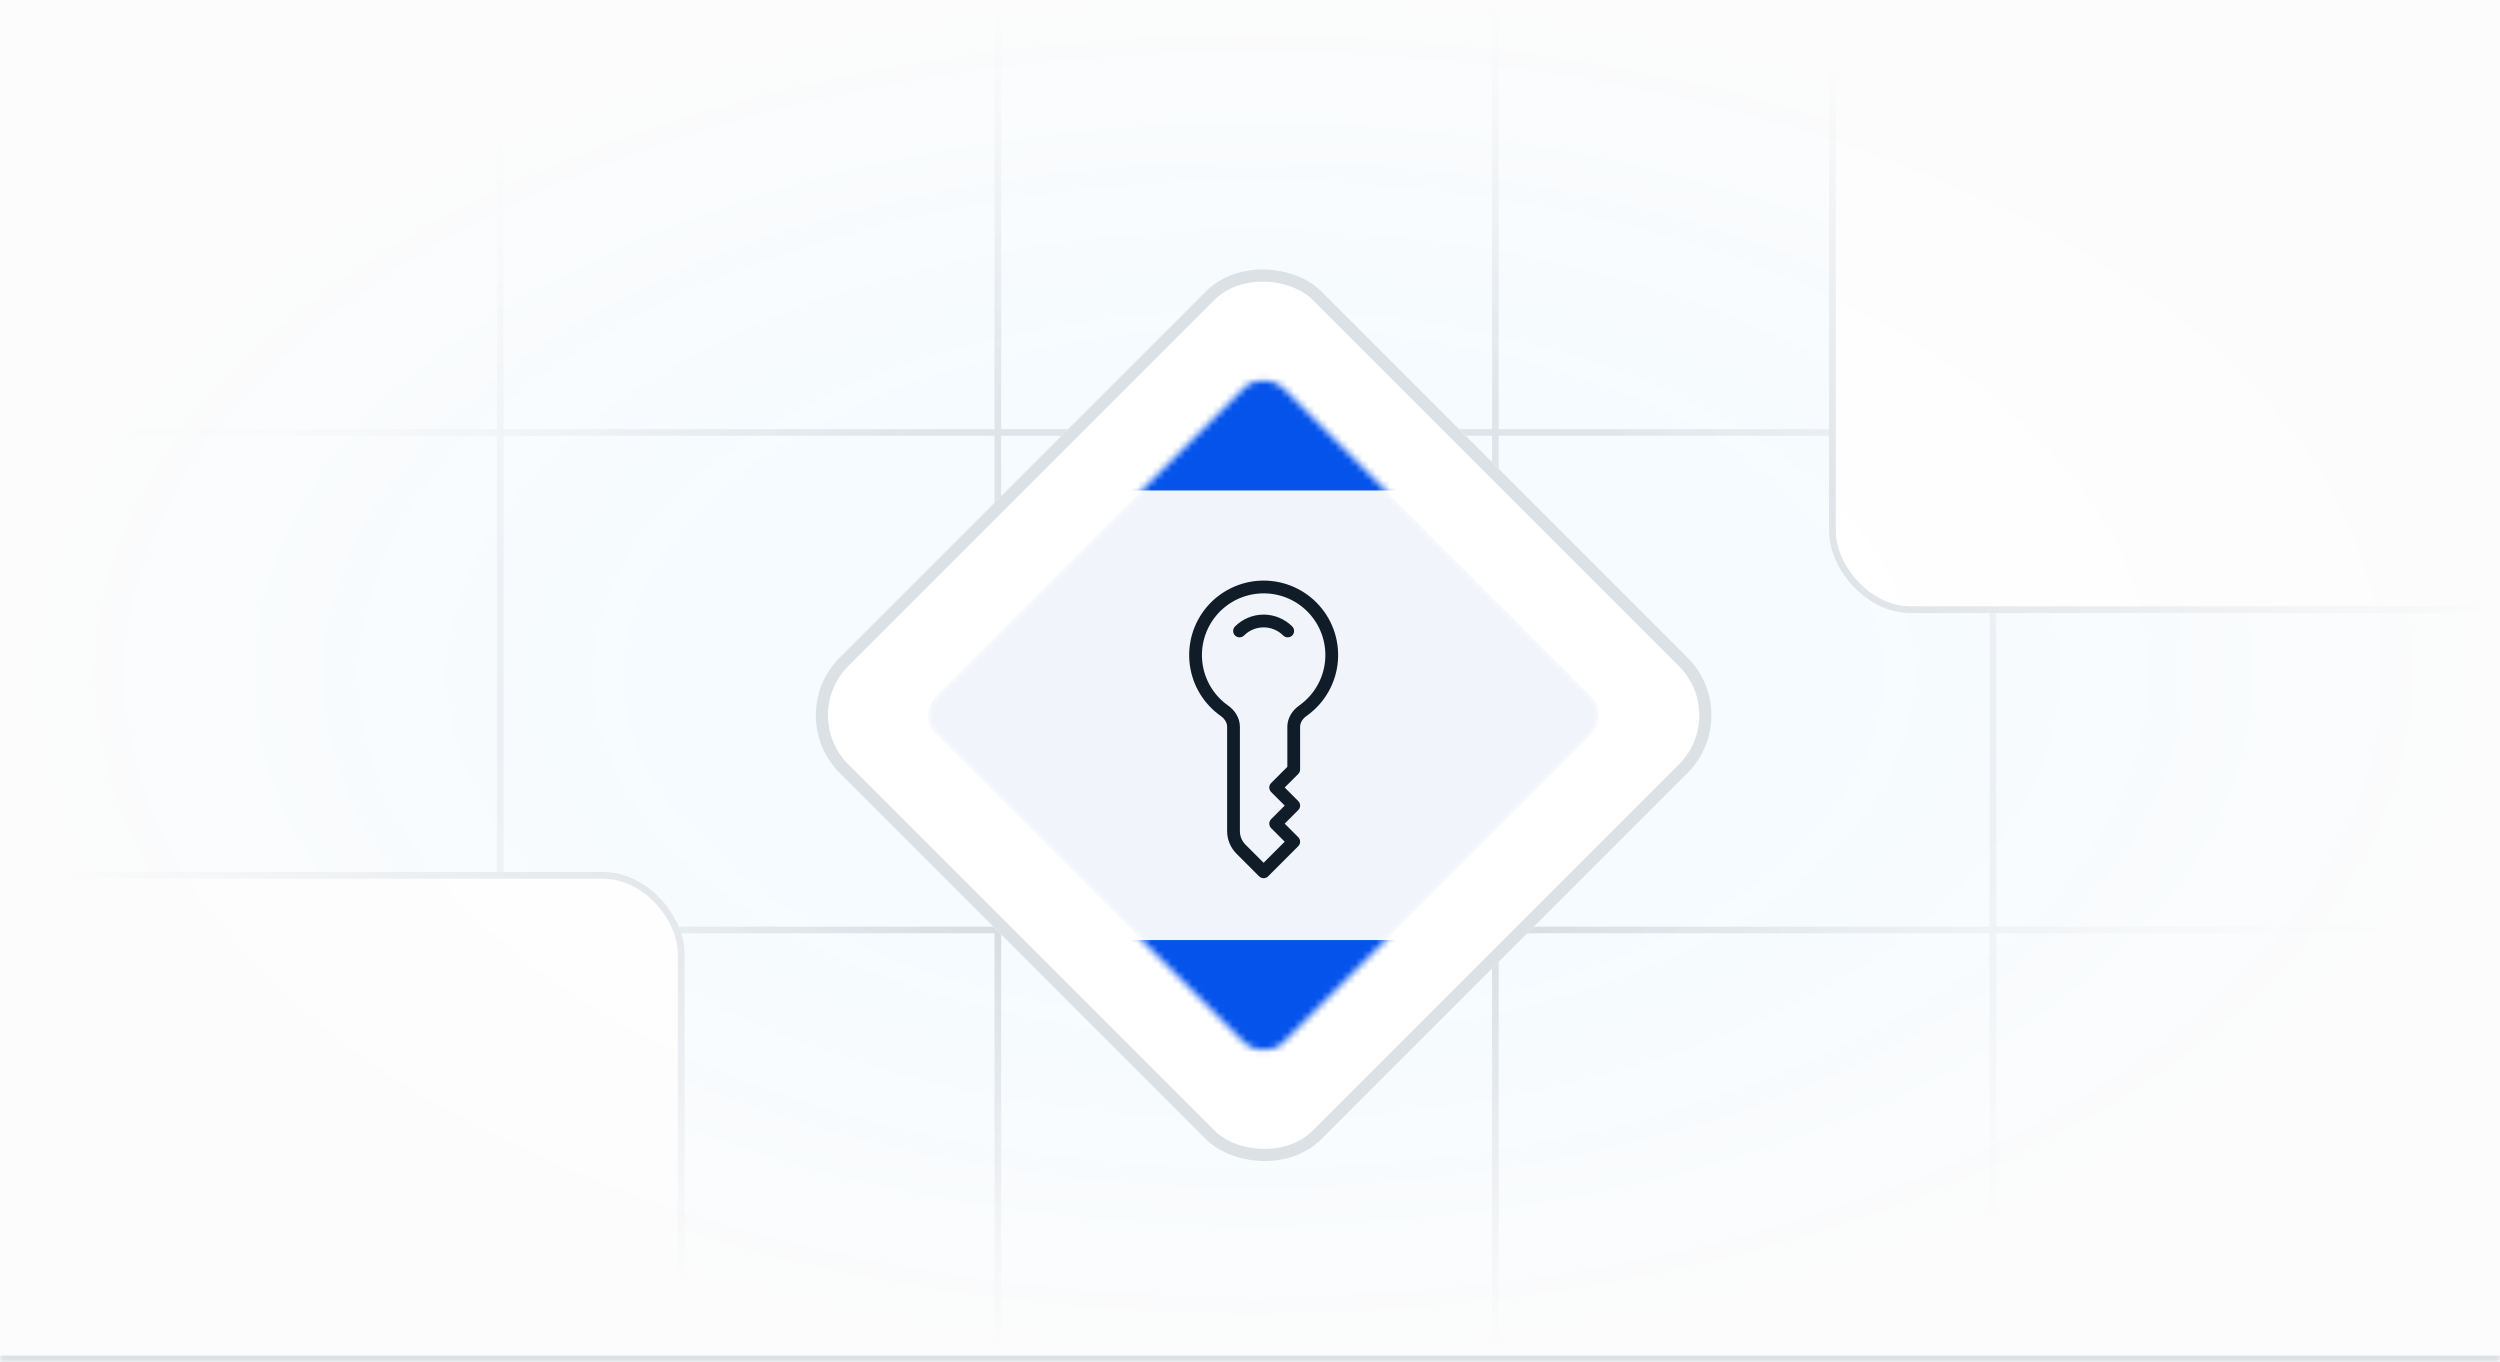<svg width="367" height="200" viewBox="0 0 367 200" fill="none" xmlns="http://www.w3.org/2000/svg">
<g clip-path="url(#clip0_483_19456)">
<mask id="path-1-inside-1_483_19456" fill="white">
<path d="M0 0H367V200H0V0Z"/>
</mask>
<path d="M0 0H367V200H0V0Z" fill="#FCFCFC"/>
<mask id="mask0_483_19456" style="mask-type:alpha" maskUnits="userSpaceOnUse" x="1" y="-2" width="366" height="202">
<rect x="1" y="-2" width="366" height="202" fill="url(#paint0_radial_483_19456)"/>
</mask>
<g mask="url(#mask0_483_19456)">
<g filter="url(#filter0_f_483_19456)">
<path d="M449 208C449 357.117 328.117 478 179 478C29.883 478 -91 357.117 -91 208C-91 58.883 29.883 -62 179 -62C328.117 -62 449 58.883 449 208Z" fill="#F5FBFF"/>
</g>
<path fill-rule="evenodd" clip-rule="evenodd" d="M-292.254 -450V-375.256H-367L-367 -374.281H-292.254V-302.214H-367L-367 -301.239H-292.254V-229.173H-367L-367 -228.198H-292.254V-156.131H-367L-367 -155.156H-292.254V-83.09H-367L-367 -82.115H-292.254V-10.05H-367L-367 -9.075H-292.254V62.992H-367L-367 63.967H-292.254V136.033H-367L-367 137.008H-292.254V209.074H-367L-367 210.049H-292.254V282.115H-367L-367 283.09H-292.254V355.156H-367L-367 356.131H-292.254V428.196H-367L-367 429.171H-292.254V501.238H-367V502.213H-292.254V574.281H-367L-367 575.256H-292.254V650H-291.279V575.256H-219.212V650H-218.237V575.256H-146.172V650H-145.197V575.256H-73.13V650H-72.155V575.256H-0.09V650H0.885V575.256H72.951V650H73.926V575.256H145.995V650H146.969V575.256H219.035V650H220.01V575.256H292.075V650H293.05V575.256H365.117V650H366.092V575.256H438.158V650H439.133V575.256H511.199V650H512.174V575.256H584.239V650H585.214V575.256H657.281V650H658.256V575.256H733V574.281H658.256V502.213H733V501.238H658.256V429.171H733V428.196H658.256V356.131H733V355.156H658.256V283.09H733V282.115H658.256V210.049H733V209.074H658.256V137.008H733V136.033H658.256V63.967H733V62.992H658.256V-9.075H733V-10.05H658.256V-82.115H733V-83.09H658.256V-155.156H733V-156.131H658.256V-228.198H733V-229.172H658.256V-301.239H733V-302.214H658.256V-374.281H733V-375.256H658.256V-450H657.281V-375.256L585.214 -375.256V-450H584.239V-375.256H512.174V-450H511.199V-375.256L439.133 -375.256V-450H438.158V-375.256H366.092V-450H365.117V-375.256L293.05 -375.256V-450H292.075V-375.256H220.01V-450H219.035V-375.256L146.969 -375.256V-450H145.995V-375.256H73.926V-450H72.951V-375.256L0.885 -375.256V-450H-0.09V-375.256H-72.155V-450H-73.13V-375.256L-145.197 -375.256V-450H-146.172V-375.256H-218.237V-450H-219.212V-375.256L-291.279 -375.256V-450H-292.254ZM657.281 574.281V502.213H585.214V574.281H657.281ZM584.239 574.281V502.213H512.174V574.281H584.239ZM511.199 574.281V502.213H439.133V574.281H511.199ZM438.158 574.281V502.213H366.092V574.281H438.158ZM365.117 574.281V502.213H293.05V574.281H365.117ZM292.075 574.281V502.213H220.01V574.281H292.075ZM219.035 574.281V502.213L146.969 502.213V574.281L219.035 574.281ZM145.995 574.281V502.213H73.926V574.281H145.995ZM72.951 574.281V502.213H0.885V574.281H72.951ZM-0.09 574.281V502.213H-72.155V574.281H-0.09ZM-73.13 574.281V502.213H-145.197V574.281H-73.13ZM-146.172 574.281V502.213H-218.237V574.281H-146.172ZM-219.212 574.281V502.213H-291.279V574.281H-219.212ZM-291.279 501.238V429.171H-219.212V501.238H-291.279ZM-291.279 428.196H-219.212V356.131H-291.279V428.196ZM-218.237 501.238V429.171H-146.172V501.238H-218.237ZM-218.237 428.196H-146.172V356.131H-218.237V428.196ZM-145.197 501.238V429.171H-73.13V501.238H-145.197ZM-145.197 428.196H-73.13V356.131H-145.197V428.196ZM-72.155 501.238V429.171H-0.09V501.238H-72.155ZM-72.155 428.196H-0.09V356.131H-72.155V428.196ZM0.885 501.238V429.171H72.951V501.238H0.885ZM0.885 428.196H72.951V356.131H0.885V428.196ZM73.926 501.238V429.171H145.995V501.238H73.926ZM73.926 428.196H145.995V356.131H73.926V428.196ZM146.969 501.238V429.171L219.035 429.171V501.238H146.969ZM146.969 428.196H219.035V356.131L146.969 356.131V428.196ZM220.01 501.238V429.171H292.075V501.238H220.01ZM220.01 428.196H292.075V356.131H220.01V428.196ZM293.05 501.238V429.171H365.117V501.238H293.05ZM293.05 428.196H365.117V356.131H293.05V428.196ZM366.092 501.238V429.171H438.158V501.238H366.092ZM366.092 428.196H438.158V356.131H366.092V428.196ZM439.133 501.238V429.171H511.199V501.238H439.133ZM439.133 428.196H511.199V356.131H439.133V428.196ZM512.174 501.238V429.171H584.239V501.238H512.174ZM512.174 428.196H584.239V356.131H512.174V428.196ZM585.214 501.238V429.171H657.281V501.238H585.214ZM585.214 428.196H657.281V356.131H585.214V428.196ZM657.281 282.115V210.049H585.214V282.115H657.281ZM584.239 282.115V210.049H512.174V282.115H584.239ZM512.174 283.09H584.239V355.156H512.174V283.09ZM511.199 282.115V210.049H439.133V282.115H511.199ZM439.133 283.09H511.199V355.156H439.133V283.09ZM438.158 282.115V210.049H366.092V282.115H438.158ZM366.092 283.09H438.158V355.156H366.092V283.09ZM365.117 282.115V210.049H293.05V282.115H365.117ZM293.05 283.09H365.117V355.156H293.05V283.09ZM292.075 282.115V210.049H220.01V282.115H292.075ZM220.01 283.09H292.075V355.156H220.01V283.09ZM219.035 282.115V210.049L146.969 210.049V282.115H219.035ZM146.969 283.09L219.035 283.09V355.156H146.969V283.09ZM145.995 282.115V210.049H73.926V282.115H145.995ZM73.926 283.09H145.995V355.156H73.926V283.09ZM72.951 282.115V210.049H0.885V282.115H72.951ZM0.885 283.09H72.951V355.156H0.885V283.09ZM-0.09 282.115V210.049H-72.155V282.115H-0.09ZM-72.155 283.09H-0.09V355.156H-72.155V283.09ZM-73.13 282.115V210.049H-145.197V282.115H-73.13ZM-145.197 283.09H-73.13V355.156H-145.197V283.09ZM-146.172 282.115V210.049H-218.237V282.115H-146.172ZM-218.237 283.09H-146.172V355.156H-218.237V283.09ZM-219.212 282.115V210.049H-291.279V282.115H-219.212ZM-291.279 283.09H-219.212V355.156H-291.279V283.09ZM585.214 283.09H657.281V355.156H585.214V283.09ZM-291.279 209.074V137.008H-219.212V209.074H-291.279ZM-291.279 136.033H-219.212V63.967H-291.279V136.033ZM-218.237 209.074V137.008H-146.172V209.074H-218.237ZM-218.237 136.033H-146.172V63.967H-218.237V136.033ZM-145.197 209.074V137.008H-73.13V209.074H-145.197ZM-145.197 136.033H-73.13V63.967H-145.197V136.033ZM-72.155 209.074V137.008H-0.09V209.074H-72.155ZM-72.155 136.033H-0.09V63.967H-72.155V136.033ZM0.885 209.074V137.008H72.951V209.074H0.885ZM0.885 136.033H72.951V63.967H0.885V136.033ZM73.926 209.074V137.008H145.995V209.074H73.926ZM73.926 136.033H145.995V63.967H73.926V136.033ZM146.969 209.074V137.008L219.035 137.008V209.074H146.969ZM146.969 136.033H219.035V63.967L146.969 63.967V136.033ZM220.01 209.074V137.008H292.075V209.074H220.01ZM220.01 136.033H292.075V63.967H220.01V136.033ZM293.05 209.074V137.008H365.117V209.074H293.05ZM293.05 136.033H365.117V63.967H293.05V136.033ZM366.092 209.074V137.008H438.158V209.074H366.092ZM366.092 136.033H438.158V63.967H366.092V136.033ZM439.133 209.074V137.008H511.199V209.074H439.133ZM439.133 136.033H511.199V63.967H439.133V136.033ZM512.174 209.074V137.008H584.239V209.074H512.174ZM512.174 136.033H584.239V63.967H512.174V136.033ZM585.214 209.074V137.008H657.281V209.074H585.214ZM585.214 136.033H657.281V63.967H585.214V136.033ZM657.281 -10.05V-82.115H585.214V-10.05H657.281ZM584.239 -10.05V-82.115H512.174V-10.05H584.239ZM512.174 -9.075H584.239V62.992H512.174V-9.075ZM511.199 -10.05V-82.115H439.133V-10.05L511.199 -10.05ZM439.133 -9.075H511.199V62.992H439.133V-9.075ZM438.158 -10.05V-82.115H366.092V-10.05H438.158ZM366.092 -9.075H438.158V62.992H366.092V-9.075ZM365.117 -10.05V-82.115H293.05V-10.05H365.117ZM293.05 -9.075H365.117V62.992H293.05V-9.075ZM292.075 -10.05V-82.115H220.01V-10.05H292.075ZM220.01 -9.075H292.075V62.992H220.01V-9.075ZM219.035 -10.05V-82.115L146.969 -82.115V-10.05H219.035ZM146.969 -9.075L219.035 -9.075V62.992H146.969V-9.075ZM145.995 -10.05V-82.115H73.926V-10.05H145.995ZM73.926 -9.075H145.995V62.992H73.926V-9.075ZM72.951 -10.05V-82.115H0.885V-10.05H72.951ZM0.885 -9.075H72.951V62.992H0.885V-9.075ZM-0.09 -10.05V-82.115H-72.155V-10.05H-0.09ZM-72.155 -9.075H-0.09V62.992H-72.155V-9.075ZM-73.13 -10.05V-82.115H-145.197V-10.05L-73.13 -10.05ZM-145.197 -9.075H-73.13V62.992H-145.197V-9.075ZM-146.172 -10.05V-82.115H-218.237V-10.05H-146.172ZM-218.237 -9.075H-146.172V62.992H-218.237V-9.075ZM-219.212 -10.05V-82.115H-291.279V-10.05H-219.212ZM-291.279 -9.075H-219.212V62.992H-291.279V-9.075ZM585.214 -9.075H657.281V62.992H585.214V-9.075ZM-291.279 -83.09V-155.156H-219.212V-83.09H-291.279ZM-291.279 -156.131H-219.212V-228.198H-291.279V-156.131ZM-218.237 -83.09V-155.156H-146.172V-83.09H-218.237ZM-218.237 -156.131H-146.172V-228.198L-218.237 -228.198V-156.131ZM-145.197 -83.09V-155.156H-73.13V-83.09L-145.197 -83.09ZM-145.197 -156.131L-73.13 -156.131V-228.198H-145.197V-156.131ZM-72.155 -83.09V-155.156H-0.09V-83.09H-72.155ZM-72.155 -156.131H-0.09V-228.198H-72.155V-156.131ZM0.885 -83.09V-155.156H72.951V-83.09H0.885ZM0.885 -156.131H72.951V-228.198H0.885V-156.131ZM73.926 -83.09V-155.156H145.995V-83.09H73.926ZM73.926 -156.131H145.995V-228.198H73.926V-156.131ZM146.969 -83.09V-155.156L219.035 -155.156V-83.09H146.969ZM146.969 -156.131H219.035V-228.198L146.969 -228.198V-156.131ZM220.01 -83.09V-155.156H292.075V-83.09H220.01ZM220.01 -156.131H292.075V-228.198H220.01V-156.131ZM293.05 -83.09V-155.156H365.117V-83.09H293.05ZM293.05 -156.131H365.117V-228.198H293.05V-156.131ZM366.092 -83.09V-155.156H438.158V-83.09H366.092ZM366.092 -156.131H438.158V-228.198H366.092V-156.131ZM439.133 -83.09V-155.156H511.199V-83.09L439.133 -83.09ZM439.133 -156.131L511.199 -156.131V-228.198H439.133V-156.131ZM512.174 -83.09V-155.156H584.239V-83.09H512.174ZM512.174 -156.131H584.239V-228.198L512.174 -228.198V-156.131ZM585.214 -83.09V-155.156H657.281V-83.09H585.214ZM585.214 -156.131H657.281V-228.198H585.214V-156.131ZM657.281 -302.214V-374.281L585.214 -374.281V-302.214H657.281ZM584.239 -302.214V-374.281H512.174V-302.214L584.239 -302.214ZM512.174 -301.239L584.239 -301.239V-229.172L512.174 -229.172V-301.239ZM511.199 -302.214V-374.281L439.133 -374.281V-302.214H511.199ZM439.133 -301.239H511.199V-229.172H439.133V-301.239ZM438.158 -302.214V-374.281H366.092V-302.214H438.158ZM366.092 -301.239H438.158V-229.172H366.092V-301.239ZM365.117 -302.214V-374.281H293.05V-302.214H365.117ZM293.05 -301.239H365.117V-229.172H293.05V-301.239ZM292.075 -302.214V-374.281L220.01 -374.281V-302.214H292.075ZM220.01 -301.239H292.075V-229.172H220.01V-301.239ZM219.035 -302.214V-374.281H146.969V-302.214L219.035 -302.214ZM146.969 -301.239L219.035 -301.239V-229.172L146.969 -229.172V-301.239ZM145.995 -302.214V-374.281L73.926 -374.281V-302.214H145.995ZM73.926 -301.239H145.995V-229.172H73.926V-301.239ZM72.951 -302.214V-374.281H0.885V-302.214H72.951ZM0.885 -301.239H72.951V-229.172H0.885V-301.239ZM-0.09 -302.214V-374.281H-72.155V-302.214H-0.09ZM-72.155 -301.239H-0.09V-229.172H-72.155V-301.239ZM-73.13 -302.214V-374.281L-145.197 -374.281V-302.214H-73.13ZM-145.197 -301.239H-73.13V-229.172H-145.197V-301.239ZM-146.172 -302.214V-374.281H-218.237V-302.214L-146.172 -302.214ZM-218.237 -301.239L-146.172 -301.239V-229.172L-218.237 -229.173V-301.239ZM-219.212 -302.214V-374.281L-291.279 -374.281V-302.214H-219.212ZM-291.279 -301.239H-219.212V-229.173H-291.279V-301.239ZM585.214 -301.239H657.281V-229.172H585.214V-301.239Z" fill="url(#paint1_radial_483_19456)" fill-opacity="0.13"/>
<g filter="url(#filter1_d_483_19456)">
<rect x="-85" y="123" width="183" height="111" rx="12" fill="white"/>
<rect x="-84.5" y="123.5" width="182" height="110" rx="11.5" stroke="#DCE1E6"/>
</g>
<g filter="url(#filter2_d_483_19456)">
<rect x="266" y="-26" width="183" height="111" rx="12" fill="white"/>
<rect x="266.5" y="-25.5" width="182" height="110" rx="11.5" stroke="#DCE1E6"/>
</g>
</g>
</g>
<path d="M367 199H0V201H367V199Z" fill="#DCE1E6" mask="url(#path-1-inside-1_483_19456)"/>
<g filter="url(#filter3_d_483_19456)">
<g clip-path="url(#clip1_483_19456)">
<rect x="112.289" y="100" width="100" height="100" rx="12" transform="rotate(-45 112.289 100)" fill="white"/>
<mask id="mask1_483_19456" style="mask-type:alpha" maskUnits="userSpaceOnUse" x="133" y="50" width="100" height="100">
<rect x="132.088" y="100" width="72" height="72" rx="4" transform="rotate(-45 132.088 100)" fill="#F1F4FB"/>
</mask>
<g mask="url(#mask1_483_19456)">
<rect x="132.088" y="100" width="72" height="72" rx="4" transform="rotate(-45 132.088 100)" fill="#F1F4FB"/>
<rect x="216" y="31" width="36" height="72" rx="4" transform="rotate(90 216 31)" fill="#0553EB"/>
<rect x="216" y="133" width="36" height="72" rx="4" transform="rotate(90 216 133)" fill="#0553EB"/>
</g>
<g clip-path="url(#clip2_483_19456)">
<path d="M179.464 87.625C180.402 86.688 181.674 86.161 183 86.161C184.326 86.161 185.598 86.688 186.535 87.625M190.071 84.09C191.102 85.121 191.896 86.365 192.396 87.736C192.895 89.106 193.089 90.569 192.964 92.022C192.838 93.475 192.397 94.883 191.669 96.147C190.942 97.412 189.947 98.502 188.754 99.341C187.977 99.89 187.419 100.738 187.419 101.69V107.955L184.768 110.606L187.419 113.258L184.768 115.91L187.419 118.561L183 122.981L179.679 119.66C178.975 118.956 178.579 118.002 178.58 117.008L178.58 101.69C178.58 100.738 178.023 99.89 177.245 99.341C176.113 98.543 175.159 97.519 174.443 96.333C173.728 95.147 173.267 93.825 173.089 92.452C172.911 91.078 173.02 89.683 173.41 88.353C173.8 87.024 174.461 85.791 175.352 84.731C176.244 83.671 177.346 82.807 178.588 82.196C179.831 81.584 181.187 81.237 182.571 81.177C183.955 81.116 185.336 81.344 186.627 81.846C187.918 82.347 189.091 83.111 190.071 84.09Z" stroke="#101D29" stroke-width="1.875" stroke-linecap="round" stroke-linejoin="round"/>
</g>
</g>
<rect x="113.552" y="100" width="98.214" height="98.214" rx="11.107" transform="rotate(-45 113.552 100)" stroke="#DCE1E6" stroke-width="1.786"/>
</g>
<defs>
<filter id="filter0_f_483_19456" x="-291" y="-262" width="940" height="940" filterUnits="userSpaceOnUse" color-interpolation-filters="sRGB">
<feFlood flood-opacity="0" result="BackgroundImageFix"/>
<feBlend mode="normal" in="SourceGraphic" in2="BackgroundImageFix" result="shape"/>
<feGaussianBlur stdDeviation="100" result="effect1_foregroundBlur_483_19456"/>
</filter>
<filter id="filter1_d_483_19456" x="-102.5" y="108" width="223" height="151" filterUnits="userSpaceOnUse" color-interpolation-filters="sRGB">
<feFlood flood-opacity="0" result="BackgroundImageFix"/>
<feColorMatrix in="SourceAlpha" type="matrix" values="0 0 0 0 0 0 0 0 0 0 0 0 0 0 0 0 0 0 127 0" result="hardAlpha"/>
<feOffset dx="2.5" dy="5"/>
<feGaussianBlur stdDeviation="10"/>
<feComposite in2="hardAlpha" operator="out"/>
<feColorMatrix type="matrix" values="0 0 0 0 0 0 0 0 0 0 0 0 0 0 0 0 0 0 0.08 0"/>
<feBlend mode="normal" in2="BackgroundImageFix" result="effect1_dropShadow_483_19456"/>
<feBlend mode="normal" in="SourceGraphic" in2="effect1_dropShadow_483_19456" result="shape"/>
</filter>
<filter id="filter2_d_483_19456" x="248.5" y="-41" width="223" height="151" filterUnits="userSpaceOnUse" color-interpolation-filters="sRGB">
<feFlood flood-opacity="0" result="BackgroundImageFix"/>
<feColorMatrix in="SourceAlpha" type="matrix" values="0 0 0 0 0 0 0 0 0 0 0 0 0 0 0 0 0 0 127 0" result="hardAlpha"/>
<feOffset dx="2.5" dy="5"/>
<feGaussianBlur stdDeviation="10"/>
<feComposite in2="hardAlpha" operator="out"/>
<feColorMatrix type="matrix" values="0 0 0 0 0 0 0 0 0 0 0 0 0 0 0 0 0 0 0.08 0"/>
<feBlend mode="normal" in2="BackgroundImageFix" result="effect1_dropShadow_483_19456"/>
<feBlend mode="normal" in="SourceGraphic" in2="effect1_dropShadow_483_19456" result="shape"/>
</filter>
<filter id="filter3_d_483_19456" x="94.789" y="14.289" width="181.421" height="181.422" filterUnits="userSpaceOnUse" color-interpolation-filters="sRGB">
<feFlood flood-opacity="0" result="BackgroundImageFix"/>
<feColorMatrix in="SourceAlpha" type="matrix" values="0 0 0 0 0 0 0 0 0 0 0 0 0 0 0 0 0 0 127 0" result="hardAlpha"/>
<feOffset dx="2.5" dy="5"/>
<feGaussianBlur stdDeviation="10"/>
<feComposite in2="hardAlpha" operator="out"/>
<feColorMatrix type="matrix" values="0 0 0 0 0 0 0 0 0 0 0 0 0 0 0 0 0 0 0.08 0"/>
<feBlend mode="normal" in2="BackgroundImageFix" result="effect1_dropShadow_483_19456"/>
<feBlend mode="normal" in="SourceGraphic" in2="effect1_dropShadow_483_19456" result="shape"/>
</filter>
<radialGradient id="paint0_radial_483_19456" cx="0" cy="0" r="1" gradientUnits="userSpaceOnUse" gradientTransform="translate(184 99) rotate(90) scale(101 183)">
<stop offset="0.437" stop-color="white"/>
<stop offset="1" stop-color="white" stop-opacity="0"/>
</radialGradient>
<radialGradient id="paint1_radial_483_19456" cx="0" cy="0" r="1" gradientUnits="userSpaceOnUse" gradientTransform="translate(183.05 127.883) rotate(-90.014) scale(202.883 202.421)">
<stop offset="0.178" stop-color="#101D29"/>
<stop offset="1" stop-color="#101D29" stop-opacity="0"/>
</radialGradient>
<clipPath id="clip0_483_19456">
<path d="M0 0H367V200H0V0Z" fill="white"/>
</clipPath>
<clipPath id="clip1_483_19456">
<rect x="112.289" y="100" width="100" height="100" rx="12" transform="rotate(-45 112.289 100)" fill="white"/>
</clipPath>
<clipPath id="clip2_483_19456">
<rect width="40" height="40" fill="white" transform="translate(154.716 100) rotate(-45)"/>
</clipPath>
</defs>
</svg>
